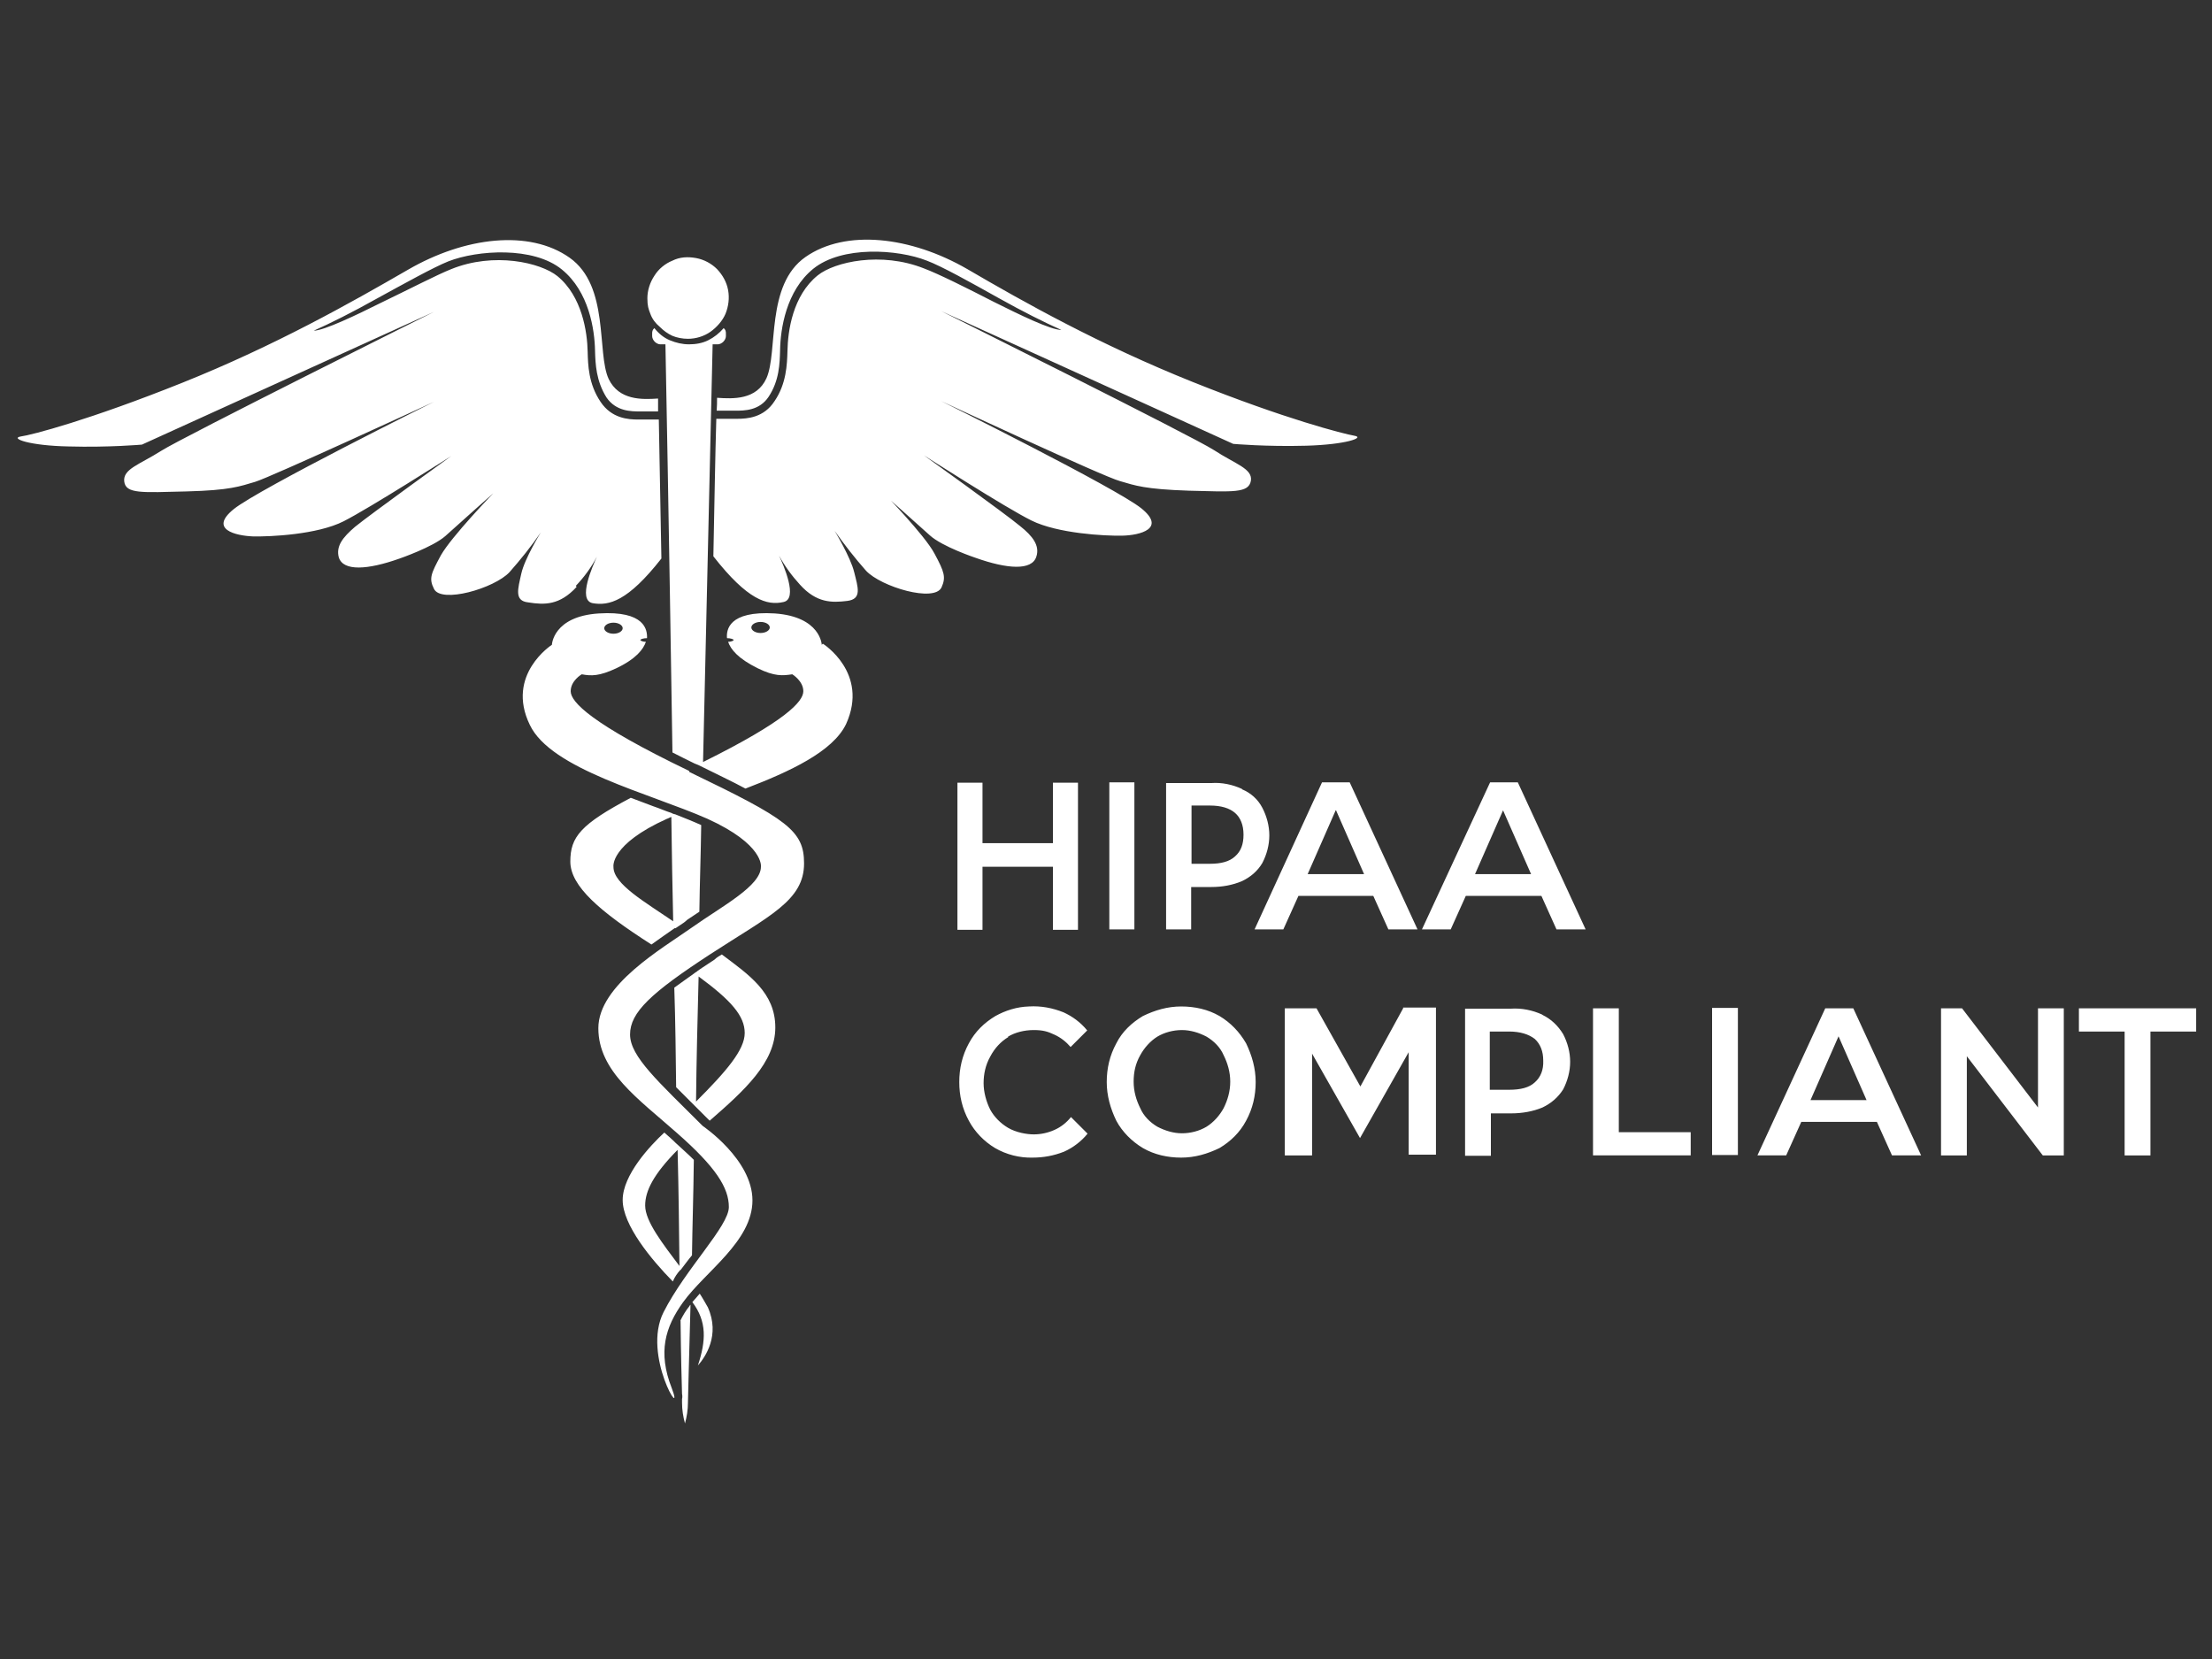 <svg xmlns="http://www.w3.org/2000/svg" viewBox="0 0 600 450"><rect x="0" y="0" width="600" height="450" fill="#333333" stroke="none"/><path fill="#fff" d="M273.4 281.2c2-1.2 4.5-1.8 7-1.8s3.8.4 5.5 1.2c1.8.8 3.3 2 4.5 3.4l4.5-4.5c-1.8-2.2-4-3.8-6.4-4.9-3-1.2-6.1-1.8-9.4-1.6-3.3.1-6.4 1.1-9.1 2.6-3 1.8-5.5 4.2-7.2 7.4-1.8 3.3-2.6 6.8-2.6 10.5s.8 7.2 2.6 10.5c1.6 3 4.1 5.6 7.1 7.4 3.1 1.8 6.7 2.7 10.2 2.6 2.9 0 5.7-.5 8.5-1.6 2.5-1.1 4.8-2.9 6.4-4.9l-4.5-4.5c-1.2 1.5-2.7 2.7-4.5 3.5s-3.7 1.2-5.6 1.2-4.8-.5-7-1.8c-2-1.2-3.7-2.9-4.8-4.9-1.1-2.2-1.8-4.8-1.8-7.2s.5-4.9 1.8-7.2c1.2-2.3 2.9-4.1 4.9-5.3Zm-6.9-46.1h19.1v17.1h6.8v-39.9h-6.8v16.4h-19.1v-16.4h-6.8v39.9h6.8v-17.1Zm34.4 17h6.8v-39.9h-6.8v39.9Zm36-38.1c-2.6-1.2-5.5-1.8-8.3-1.6h-12.3v39.7h6.8v-11.5h5.5c2.9 0 5.7-.5 8.3-1.6 2.3-1.1 4.2-2.7 5.5-4.9 1.2-2.3 1.9-4.9 1.9-7.5s-.7-5.2-1.9-7.5-3.1-4-5.5-5Zm-1.9 18.3c-1.5 1.4-3.8 2-6.8 2h-5v-15.8h5c3 0 5.3.7 6.8 2s2.3 3.3 2.3 5.9c0 2.6-.7 4.5-2.3 5.9Zm69.1-19.9-18.4 39.7h7.8l4.1-9.1h20.5l4.1 9.1h7.9l-18.4-39.9h-7.5Zm-4 24.7 7.6-17.3 7.6 17.3H400Zm-69.3 38.5c-3.1-1.8-6.7-2.6-10.4-2.6s-7.1 1-10.4 2.6c-3 1.8-5.6 4.2-7.2 7.4-1.8 3.3-2.6 6.8-2.6 10.5s1 7.2 2.6 10.5c1.6 3 4.2 5.6 7.2 7.4 3.1 1.8 6.7 2.6 10.4 2.6s7.1-1 10.4-2.6c3-1.8 5.5-4.2 7.2-7.4 1.8-3.3 2.6-6.8 2.6-10.5s-1-7.2-2.6-10.5c-1.8-3.1-4.2-5.6-7.2-7.4Zm1.1 25c-1.1 2-2.7 3.8-4.6 5-2 1.2-4.4 1.8-6.7 1.8s-4.6-.7-6.7-1.8c-2-1.2-3.7-2.9-4.6-5-1.1-2.2-1.8-4.6-1.8-7.2s.5-4.9 1.8-7.2c1.1-2 2.7-3.8 4.6-5 2-1.2 4.4-1.8 6.7-1.8s4.6.7 6.7 1.8c2 1.2 3.7 2.9 4.6 5 1.1 2.2 1.8 4.6 1.8 7.2s-.7 5-1.8 7.2Zm232-27.1v6.3h12.4v33.6h7v-33.6h12.4v-6.3h-31.8Zm-11.1 26.9-20.6-26.9h-5.7v39.9h7v-26.9l20.6 26.9h5.7v-39.9h-7v26.9Zm-172.2-26.9L369 294.7l-11.9-21.2h-8.6v39.9h7.4v-27.6l13 22.9 13.2-23.3v27.8h7.4v-39.9h-8.9Zm37.7 1.7c-2.6-1.2-5.6-1.8-8.5-1.6h-12.4v39.9h7V302h5.5c2.9 0 5.9-.5 8.5-1.6 2.3-1.1 4.2-2.7 5.6-4.9 1.2-2.3 1.9-4.9 1.9-7.5s-.7-5.2-1.9-7.5c-1.4-2.3-3.3-4.1-5.6-5.2Zm-2 18.4c-1.5 1.4-3.8 2-7 2h-5.2v-15.8h5.2c3 0 5.3.7 7 2 1.5 1.4 2.3 3.3 2.3 5.9.1 2.5-.7 4.5-2.3 5.9ZM372.5 243l4.1 9.1h7.9l-18.4-39.9h-7.5l-18.3 39.9h7.8l4.1-9.1h20.3Zm-10.1-23.2 7.6 17.3h-15.3l7.6-17.3Zm76.7 53.7h-7v39.9h26.5v-6.3h-19.5v-33.6Zm25.3 39.8h7v-39.9h-7v39.9Zm-279.8 44.9c.1 9.6.3 16.5.4 19.9.1.4.1 1 0 1.4v1c0 1.9.3 3.8.8 5.6.5-1.8.8-3.7.8-5.6s.3-10.6.7-26.6c-.1.1-.3.3-.3.4-1 1.2-1.8 2.6-2.5 4Zm-28.4-199.3c2.2-2.3 4.2-5 5.7-7.9-1.1 2.5-5.3 11.7-1.2 12.6 4.5.8 9.6-.5 18.7-12.1-.3-14.9-.5-27.8-.7-37.7h-5.6c-2.7 0-7.2-.3-10.2-4.8-3.3-4.9-3.4-10-3.5-13.6-.1-5.3-1.5-15-8.2-20.5-4.6-3.7-17.2-6.6-28.8-1.9-3.8 1.5-11.5 5.5-19 9.1-6.8 3.4-15.6 7.6-18.3 7.6 4.5-2 10.5-5 17.1-8.7 7.5-4.1 15.4-8.5 19.4-10.1 7.9-3.1 23.1-4.1 30.8 2.2 7.4 6 8.9 16.4 9 22 .1 3.7.3 8.2 3.1 12.7 2.6 3.8 6.7 3.8 9.1 3.8h4.9v-3.5c-4.4.3-10.6.5-13.4-5.3-3.3-7.1.3-25.2-10.6-32.9s-28.4-5.7-43.9 3.3c-15.4 8.9-35.9 20.5-61.1 30.6S8.6 118 5.6 118.4c-2.9.5 2.3 2.5 13.1 2.7 10.8.3 19.8-.5 19.8-.5l79.2-36s-68.2 34-74 37.7-10.4 4.9-10 8.3 4.8 3 16.8 2.7 14.6-1.4 18.7-2.6 48.5-21.7 48.5-21.7-47.5 23.6-54.3 29.1.5 7.2 5.2 7.4c4.8.1 17.5-.5 24.6-4.1s29.2-17.7 29.2-17.7-21.8 15.7-26.1 19.2c-3.4 2.9-5.2 5.3-4.4 8.3 1.2 3.8 7.8 3.4 16.5.3 0 0 9-3.1 12.4-6.1 3.4-3.1 13-11.6 13-11.6s-11.3 11.7-14.2 16.8c-2.7 5-3.3 6.3-1.9 9.1 1.9 4.1 16.4-.1 20.5-4.5 3-3.4 5.9-7 8.5-10.8 0 0-4.4 7.1-5.3 11.2s-2 7.4 1.9 7.8c4.4.7 8.5.8 13.1-4.2Zm27 92.9c.4-.3.8-.5 1.2-.8.8-.5 1.5-1 2-1.5 1.1-.7 2.2-1.5 3.3-2.2.1-7.8.4-15.7.5-23.5-2.2-1-4.5-1.9-7-2.9-.1 0-.3-.1-.4-.1-.3-.1-.4-.1-.7-.3-1.6-.5-3.1-1.2-4.9-1.8-2-.8-4.1-1.5-6.1-2.3-13.6 7.2-16.4 10.6-16.4 17.3s8.1 13.6 22 22.5c2.2-1.6 4.4-3.1 6.4-4.5Zm-16.8-16.7s-1-6 14.5-13c.4-.1.8-.4 1.2-.5.1 9.4.3 18.8.5 28.3-7.6-5.2-16.2-10.1-16.2-14.7Zm23.4 115.8-2 2.3c4 5.3 3.7 10.5 1.5 17.2 2-2.3 6.1-8.2 2.7-15.8-.7-1.2-1.4-2.5-2.2-3.7Zm-6.3-55.9 5 5 3.4 3.4c1.2 1.2.4.3.7.5 9.3-8.1 17.7-15.7 17.7-25.2s-7.2-14.3-14.5-19.8c-.7.4-1.4.8-2 1.4-1.6 1.1-3.1 2-4.5 3s-.1 0-.1.1c-.3.3-.7.4-1 .7-1.9 1.4-3.7 2.6-5.3 3.8.3 9.1.4 18.3.5 27Zm5.9-30.2c9 6.6 12.6 10.8 12.6 15.4s-5 10.4-13.2 18.6c.1-10.9.4-22.2.7-34Zm49.8-131.2s9.6 8.5 13 11.6 12.4 6.1 12.4 6.1c8.7 3.1 15.3 3.5 16.5-.3 1-3-1-5.6-4.4-8.3-4.2-3.5-26.1-19.2-26.1-19.2s22.1 14.2 29.2 17.7c7.1 3.5 19.8 4.2 24.6 4.1s12-1.9 5.2-7.4-54.3-29.1-54.3-29.1 44.2 20.6 48.5 21.7c4.1 1.2 6.7 2.2 18.7 2.6 12 .3 16.2.7 16.8-2.7.5-3.3-4.2-4.5-10-8.3-5.7-3.7-74-37.7-74-37.7l79.2 36s9 .8 19.8.5c10.8-.3 16-2.2 13.1-2.7s-18.7-4.5-43.9-14.6S277.8 82 262.4 73c-15.4-8.9-33-10.9-43.9-3.3s-7.4 25.7-10.6 32.9c-2.7 5.9-9 5.6-13.4 5.3 0 1.1 0 2.3-.1 3.5h5c2.5 0 6.6 0 9.1-3.8 2.9-4.4 3-9 3.1-12.7.1-5.6 1.6-16 9-22 7.8-6.3 22.9-5.3 30.8-2.2 4 1.5 11.9 5.9 19.4 10.1 6.6 3.7 12.6 6.7 17.1 8.7-2.9 0-11.5-4.2-18.3-7.6-7.4-3.8-15-7.6-19-9.1-11.6-4.6-24.2-1.8-28.8 1.9-6.8 5.5-8.1 15.1-8.2 20.5-.1 3.7-.3 8.9-3.5 13.6-2.9 4.5-7.4 4.8-10.2 4.8h-5.6c-.3 9.8-.5 22.7-.8 37.3 9.3 11.9 14.6 13.4 19 12.4 4.1-.8 0-10.1-1.2-12.6 1.6 2.9 3.5 5.5 5.7 7.9 4.5 5 8.7 4.9 12.8 4.4 4.1-.5 2.9-3.7 1.9-7.8s-5.3-11.2-5.3-11.2c2.6 3.7 5.5 7.4 8.5 10.8 4.1 4.4 18.6 8.7 20.5 4.5 1.2-2.7.8-4.1-1.9-9.1-2.6-5-14.1-16.8-14.1-16.8Zm-52.6-41.7c2.2 0 4.4-.7 6.1-1.9s3.3-3 4.1-4.9c.8-2 1.1-4.2.7-6.4s-1.5-4.1-3-5.7c-1.5-1.5-3.5-2.6-5.7-3-2.2-.4-4.4-.3-6.4.7-2 .8-3.8 2.3-4.9 4.1-1.2 1.8-1.9 4-1.9 6.1s.3 2.9.8 4.2c.5 1.4 1.4 2.6 2.5 3.5 1.1 1.1 2.2 1.9 3.5 2.5 1.2.5 2.7.8 4.2.8Zm36.3 83s-.3-7.6-12.7-8.5c-12.7-.8-13.2 4.6-13 6.7 1 0 1.8.3 1.8.5s-.7.5-1.5.5c.7 2 2.6 4.5 8.1 7.2 4.5 2.2 6.7 2 9.3 1.6 0 0 3 1.8 3 4.6s-4.8 8.1-27.2 19.2c1.4-60.3 2.6-113.3 2.6-113.3h1.4c.5 0 1.1-.3 1.5-.7s.7-1 .7-1.5v-.7c0-.3 0-.5-.1-.8s-.3-.5-.5-.7c-1.2 1.4-2.6 2.5-4.2 3.3s-3.4 1.1-5.2 1.1-3.5-.4-5.2-1.1-3.1-1.9-4.2-3.3c-.3.3-.4.4-.5.7-.1.3-.1.5-.1.8v.7c0 .5.3 1.1.7 1.5s1 .7 1.5.7h1.4s1 51.5 1.9 110.7c1.9 1 3.8 1.9 6 3 .3.1.7.3 1 .4 5 2.5 9.3 4.5 12.8 6.4 12-4.6 23.7-10 27.3-17.5 6.3-13.9-6.3-21.8-6.3-21.8Zm-16.6-3.2c-1.4 0-2.5-.7-2.5-1.5s1.1-1.5 2.5-1.5 2.5.7 2.5 1.5-1.1 1.5-2.5 1.5Zm-21.7 172.8c1.1-1.4 2-2.7 3.1-4 .1-7.8.4-16.5.5-25.9-1.4-1.4-2.9-2.7-4.5-4.2-.5-.4-1-1-1.5-1.4-.7-.7-1.4-1.2-2-1.8-3.8 3.5-11.3 11.5-11.3 18.3s7.8 16.2 13.6 22.1c.5-1.2 1.2-2.2 2-3.1Zm-.8-32.5c.3 11.6.4 22.2.5 31.4-4.5-6-9.3-12.1-9.3-16.4 0-4 2.3-8.5 8.7-15Zm3.1-102.9c-26.6-12.8-32.1-18.7-32.1-21.6s3-4.6 3-4.6c2.6.5 4.8.5 9.3-1.6 5.5-2.6 7.4-5.2 8.1-7.2-.8 0-1.5-.3-1.5-.5s.8-.5 1.8-.5c.1-2.2-.5-7.5-13.1-6.7-12.4.8-12.7 8.5-12.7 8.5s-12.6 8.1-6 21.7c5.7 12.1 32.6 18.6 48.2 25.5 15.4 7 14.5 13 14.5 13 0 5.2-10.4 10.6-18.6 16.4s-25.5 15.7-25.5 27.4 10.8 19.1 21.3 28.4c10.6 9.3 14.1 14.9 14.1 20.1S186 344.1 180 355.9s5.9 30.3 2.2 20.6c-3.8-9.7-1.8-16.5 3.1-23.3 6-8.3 18.8-16.5 18.8-27.6s-13.5-20.2-13.5-20.2c-12-12-19.7-18.8-19.7-24.8s5.7-11.3 21.8-21.8c16-10.4 25.4-14.5 25.4-24.6 0-8.9-4.5-12-31.1-24.8Zm-20.5-40.2c1.4 0 2.5.7 2.5 1.5s-1.1 1.5-2.5 1.5-2.5-.7-2.5-1.5 1.1-1.5 2.5-1.5Zm328.7 104.6-18.4 39.9h7.8l4.1-9.1h20.5l4.1 9.1h7.9l-18.4-39.9h-7.5Zm-4 24.9 7.6-17.3 7.6 17.3H491Z"/></svg>